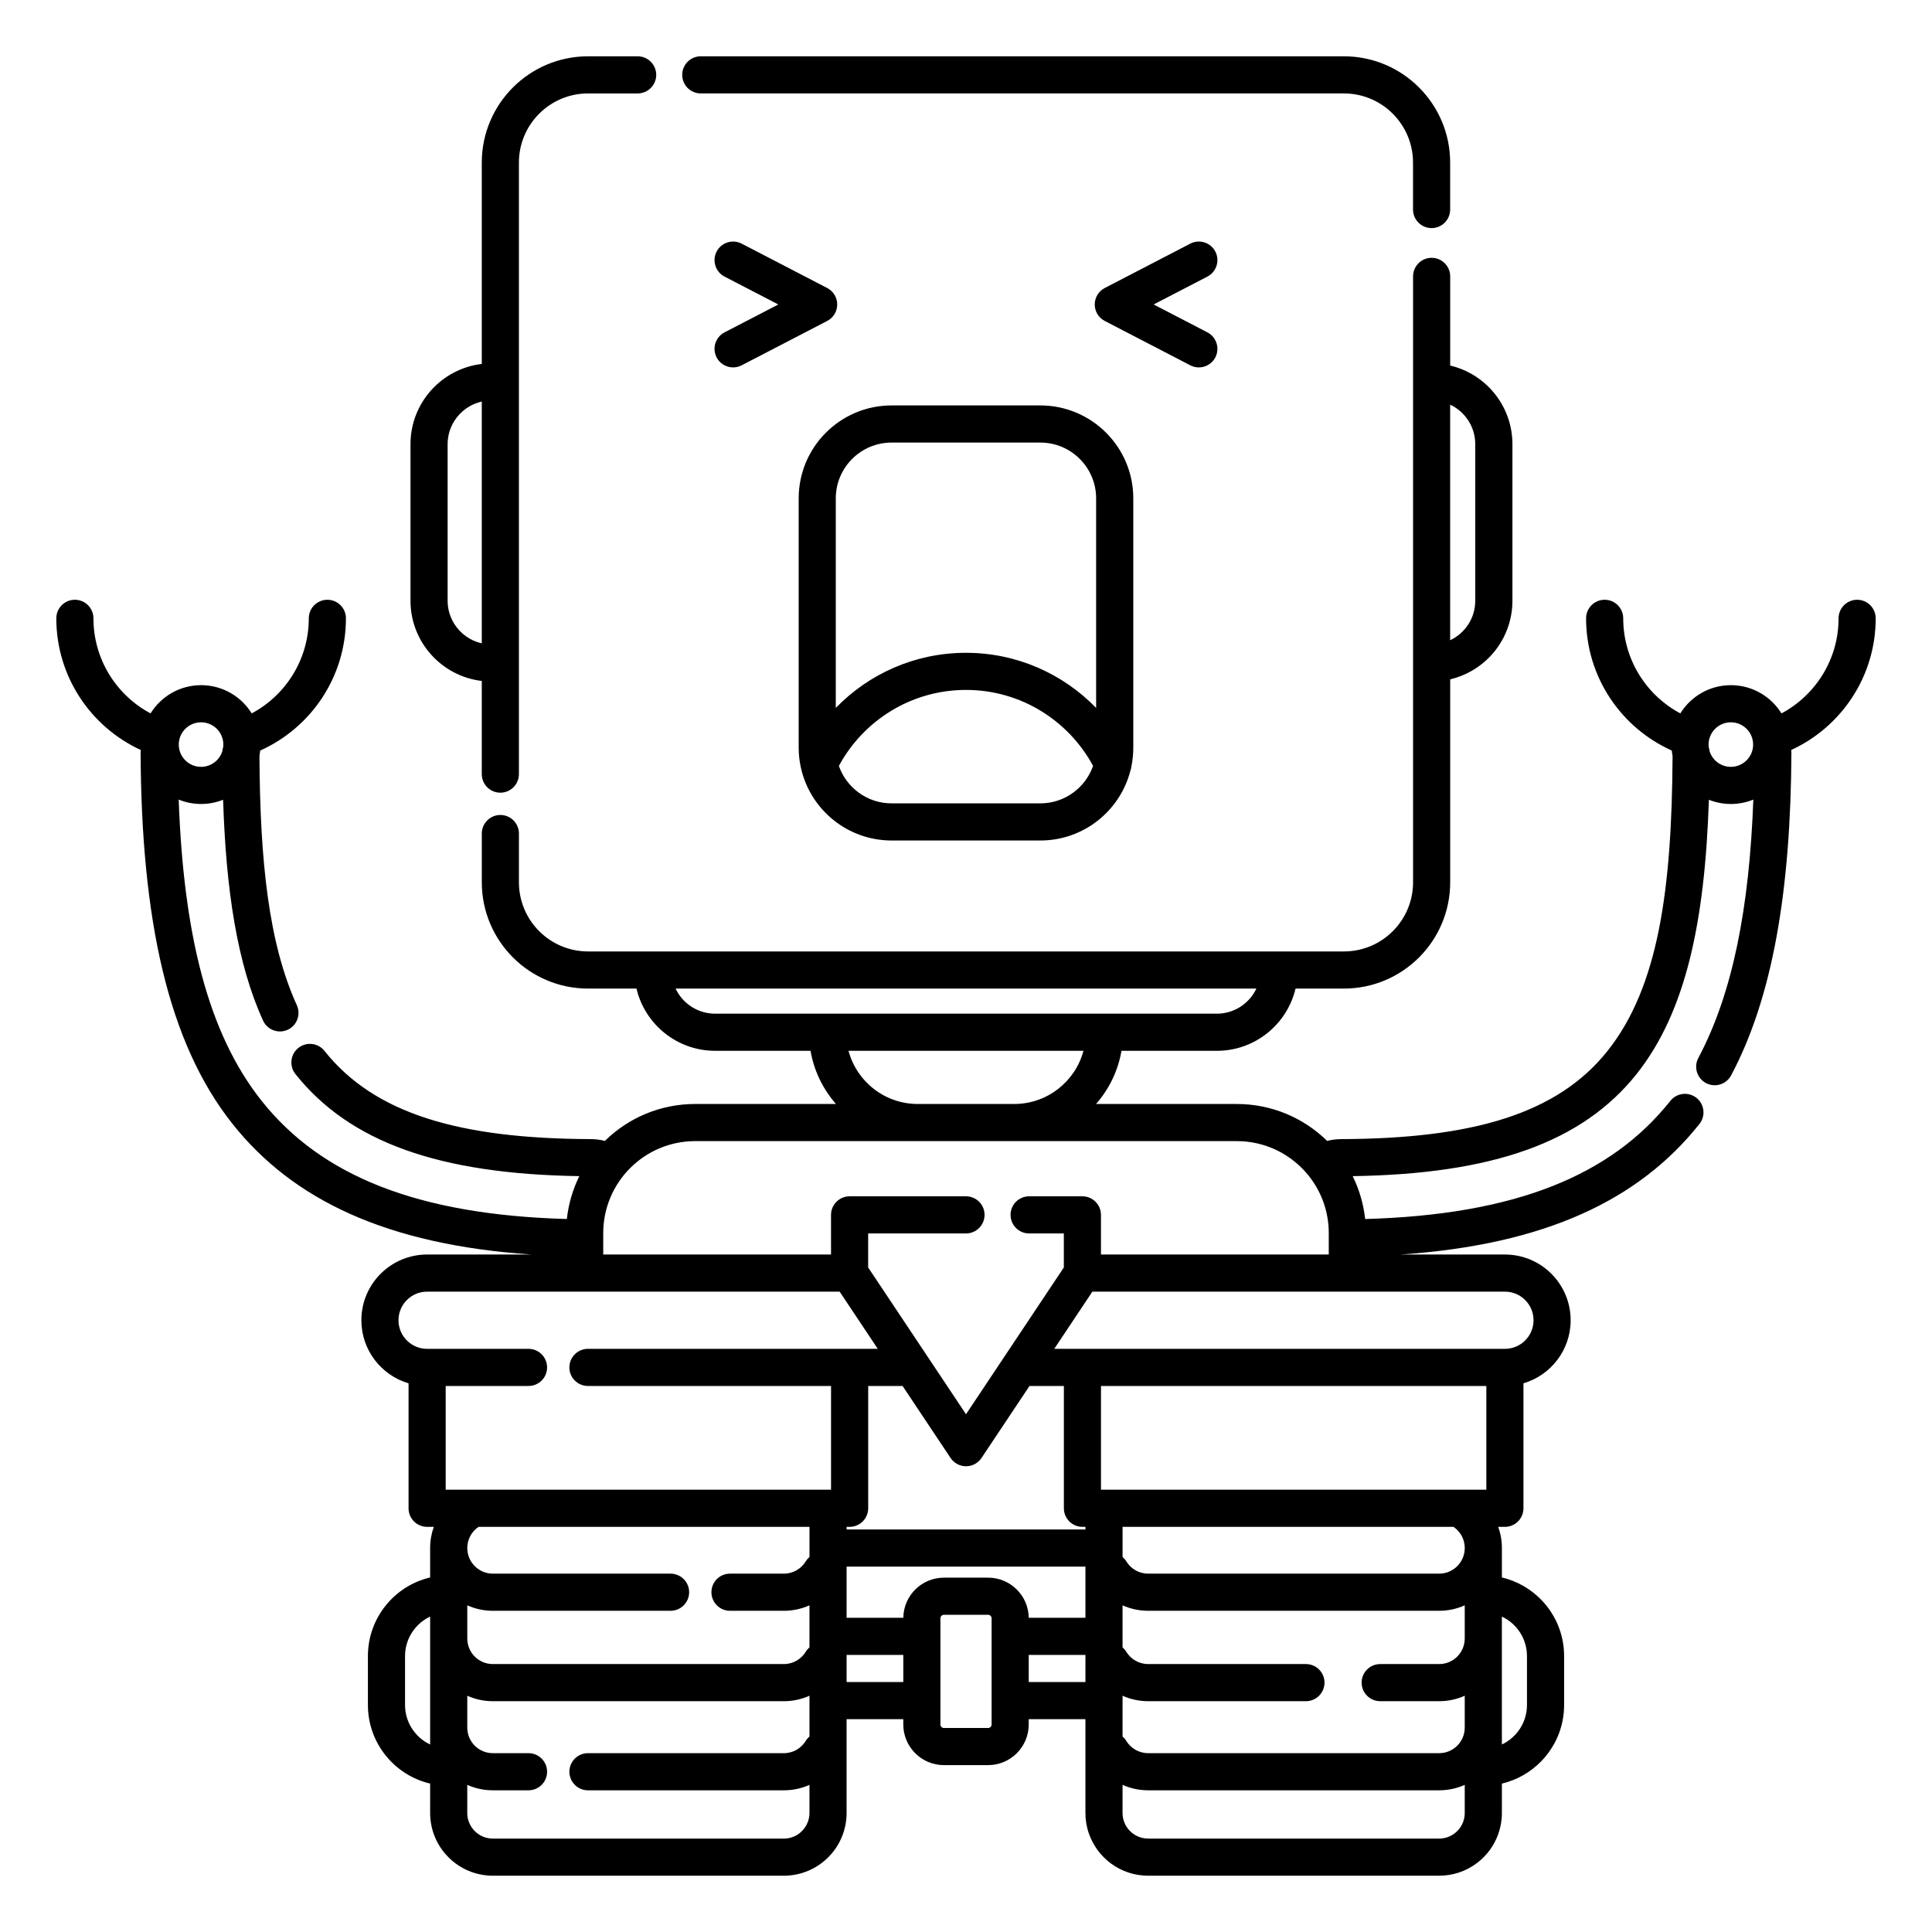 <?xml version="1.0" encoding="UTF-8"?>
<!-- Uploaded to: ICON Repo, www.svgrepo.com, Generator: ICON Repo Mixer Tools -->
<svg fill="#000000" width="800px" height="800px" version="1.1" viewBox="144 144 512 512" xmlns="http://www.w3.org/2000/svg">
 <path d="m312.67 405.98c2.234 9.449 10.715 16.492 20.84 16.492h25.289c0.918 5.34 3.309 10.184 6.742 14.094h-37.305c-9.316 0-17.77 3.731-23.941 9.785-1.207-0.309-2.469-0.473-3.766-0.477-34.844-0.133-57.289-6.711-70.543-23.379-1.684-2.125-4.785-2.481-6.91-0.789-2.125 1.688-2.481 4.785-0.797 6.91 14.387 18.09 38.141 26.512 75.246 27.07-1.723 3.496-2.863 7.324-3.305 11.363-39.812-1.113-65.18-11.555-80.887-31.316-14.355-18.055-20.691-44.488-21.98-79.836 1.828 0.75 3.836 1.164 5.941 1.164 2.059 0 4.027-0.398 5.828-1.117 0.777 23.945 3.699 43.391 10.586 58.52 1.133 2.469 4.043 3.562 6.516 2.438 2.477-1.125 3.57-4.047 2.438-6.519-7.508-16.477-9.762-38.43-9.906-66.051 0.086-0.473 0.156-0.949 0.207-1.434 13.379-5.996 22.711-19.438 22.711-35.039 0-2.715-2.207-4.918-4.922-4.918s-4.922 2.203-4.922 4.918c0 10.906-6.129 20.395-15.133 25.195-2.773-4.488-7.742-7.481-13.402-7.481-5.656 0-10.625 2.992-13.402 7.481-9.004-4.801-15.133-14.289-15.133-25.195 0-2.715-2.203-4.918-4.922-4.918-2.715 0-4.918 2.203-4.918 4.918 0 15.473 9.18 28.82 22.375 34.887-0.027 0.207-0.039 0.422-0.039 0.637 0.207 44.527 7.293 76.984 24.375 98.477 15.969 20.086 40.824 32.012 79.242 34.598h-27.68c-9.625 0-17.43 7.805-17.43 17.422 0 7.906 5.285 14.586 12.508 16.711v33.117c0 2.719 2.195 4.922 4.922 4.922h1.77c-0.629 1.73-0.973 3.598-0.973 5.543v7.867c-9.457 2.223-16.492 10.715-16.492 20.836v12.953c0 10.125 7.035 18.613 16.492 20.84v7.789c0 9.176 7.449 16.621 16.617 16.621h77.129c9.168 0 16.617-7.445 16.617-16.621v-24.867h15.027v1.41c0 5.945 4.82 10.773 10.766 10.773h11.707c5.945 0 10.766-4.828 10.766-10.773v-1.41h15.027v24.867c0 1.879 0.312 3.75 0.945 5.523 0.531 1.5 1.277 2.926 2.211 4.219 0.996 1.375 2.207 2.594 3.562 3.606 1.43 1.062 3.031 1.895 4.727 2.449 1.66 0.547 3.422 0.824 5.176 0.824h77.125c1.762 0 3.512-0.277 5.184-0.824 1.754-0.578 3.406-1.449 4.883-2.57 1.309-0.996 2.469-2.191 3.434-3.523 0.906-1.27 1.645-2.664 2.164-4.133 0.629-1.77 0.957-3.641 0.957-5.516v-0.055-7.789l0.047-0.008c1.988-0.48 3.918-1.238 5.688-2.262 1.691-0.973 3.246-2.18 4.617-3.57 1.355-1.379 2.516-2.938 3.461-4.629 1.094-1.969 1.871-4.109 2.293-6.32 0.258-1.336 0.383-2.691 0.383-4.051v-12.953c0-2.195-0.332-4.391-1.004-6.488-0.754-2.391-1.945-4.641-3.481-6.625-1.723-2.219-3.887-4.094-6.328-5.488-1.762-1.004-3.66-1.754-5.629-2.227l-0.047-0.008v-7.867c0-1.945-0.348-3.812-0.977-5.543h1.773c2.723 0 4.918-2.203 4.918-4.922v-33.117c7.223-2.125 12.508-8.805 12.508-16.711 0-9.617-7.805-17.422-17.426-17.422h-27.684c38.418-2.586 63.273-14.512 79.242-34.598 1.695-2.125 1.34-5.223-0.785-6.914-2.125-1.691-5.227-1.336-6.918 0.789-15.703 19.762-41.074 30.203-80.887 31.316-0.441-4.039-1.582-7.871-3.305-11.363 37.105-0.559 60.859-8.98 75.246-27.07 13.109-16.492 18.098-40.551 19.148-72.672 1.812 0.719 3.781 1.117 5.836 1.117 2.106 0 4.102-0.414 5.945-1.164-1.055 28.508-5.402 51.23-14.574 68.469-1.281 2.398-0.363 5.379 2.027 6.656 2.398 1.273 5.383 0.363 6.66-2.035 11.07-20.824 15.805-49.164 15.98-85.605 0-0.215-0.008-0.43-0.039-0.637 13.195-6.066 22.375-19.414 22.375-34.887 0-2.715-2.203-4.918-4.918-4.918s-4.922 2.203-4.922 4.918c0 10.906-6.129 20.395-15.133 25.195-2.773-4.488-7.746-7.481-13.402-7.481s-10.629 2.992-13.402 7.481c-9.004-4.801-15.133-14.289-15.133-25.195 0-2.715-2.207-4.918-4.922-4.918s-4.918 2.203-4.918 4.918c0 15.602 9.328 29.043 22.711 35.039 0.047 0.484 0.117 0.961 0.207 1.434-0.188 35.16-3.672 61.105-17.23 78.164-13.254 16.668-35.699 23.246-70.543 23.379-1.301 0.004-2.559 0.168-3.769 0.473-6.172-6.051-14.621-9.781-23.941-9.781h-37.305c3.434-3.91 5.828-8.754 6.742-14.094h25.289c10.125 0 18.605-7.043 20.84-16.492h12.812c15.559 0 28.172-12.621 28.172-28.172v-53.773l0.051-0.012c1.965-0.473 3.867-1.223 5.625-2.227 2.441-1.395 4.606-3.269 6.328-5.488 1.535-1.984 2.727-4.234 3.484-6.625 0.668-2.098 1.004-4.293 1.004-6.488v-41.488c0-2.199-0.336-4.394-1.004-6.488-0.758-2.394-1.949-4.644-3.484-6.625-1.723-2.219-3.887-4.098-6.328-5.492-1.758-1.004-3.66-1.754-5.625-2.227l-0.051-0.008v-23.629c0-2.715-2.203-4.918-4.922-4.918-2.703 0-4.918 2.203-4.918 4.918v160.57c0 10.121-8.207 18.332-18.332 18.332h-200.29c-10.125 0-18.332-8.211-18.332-18.332v-12.918c0-2.715-2.211-4.918-4.918-4.918-2.715 0-4.922 2.203-4.922 4.918v12.918c0 15.551 12.617 28.172 28.172 28.172zm-44.84 187.41v8.438c0 3.746 3.031 6.781 6.777 6.781h9.457c2.715 0 4.922 2.207 4.922 4.922s-2.207 4.918-4.922 4.918h-9.457c-2.418 0-4.711-0.516-6.777-1.441v7.496c0 0.793 0.148 1.582 0.422 2.328 0.414 1.113 1.121 2.106 2.039 2.859 0.656 0.543 1.414 0.961 2.223 1.223 0.68 0.219 1.387 0.328 2.094 0.328h77.129c0.707 0 1.414-0.109 2.094-0.328 0.809-0.262 1.555-0.68 2.215-1.223 0.914-0.754 1.625-1.746 2.035-2.859 0.289-0.746 0.426-1.535 0.434-2.328v-7.496c-2.074 0.926-4.367 1.441-6.777 1.441h-51.926c-2.719 0-4.922-2.203-4.922-4.918s2.203-4.922 4.922-4.922h51.926c2.438 0 4.594-1.301 5.785-3.246 0.273-0.449 0.609-0.84 0.992-1.168v-10.805c-2.074 0.93-4.367 1.445-6.777 1.445h-77.129c-2.418 0-4.711-0.516-6.777-1.445zm264.34 23.617c-2.066 0.926-4.356 1.441-6.777 1.441h-77.125c-2.414 0-4.707-0.516-6.781-1.441v7.453c0 3.742 3.039 6.781 6.781 6.781h77.125c3.75 0 6.777-3.039 6.777-6.781zm0-47.578c-2.066 0.926-4.356 1.445-6.777 1.445h-77.125c-2.414 0-4.707-0.52-6.781-1.445v11.152c0.383 0.324 0.719 0.715 0.992 1.164 1.191 1.945 3.348 3.25 5.789 3.25h41.82c2.715 0 4.918 2.203 4.918 4.918s-2.203 4.922-4.918 4.922h-41.82c-2.414 0-4.707-0.516-6.781-1.445v10.805c0.383 0.328 0.719 0.719 0.992 1.168 1.191 1.945 3.348 3.246 5.789 3.246h77.125c3.75 0 6.777-3.035 6.777-6.781v-8.438c-2.066 0.93-4.356 1.445-6.777 1.445h-15.625c-2.719 0-4.922-2.207-4.922-4.922s2.203-4.918 4.922-4.918h15.625c3.75 0 6.777-3.039 6.777-6.781zm9.844 2.981v33.895c3.934-1.852 6.648-5.848 6.648-10.473v-12.953c0-4.625-2.715-8.621-6.648-10.469zm-284.06 0.012c-0.898 0.434-1.742 0.977-2.512 1.621-0.914 0.781-1.711 1.699-2.352 2.723-0.59 0.934-1.031 1.957-1.328 3.019-0.285 1.008-0.422 2.051-0.422 3.094v12.953c0 1.188 0.176 2.375 0.539 3.508 0.66 2.066 1.91 3.93 3.562 5.328 0.77 0.648 1.613 1.191 2.512 1.621l0.039 0.016v-33.895zm148.83 0.445v28.137c0 0.516-0.414 0.934-0.926 0.934h-11.707c-0.512 0-0.926-0.418-0.926-0.934v-28.137c0-0.512 0.414-0.93 0.926-0.93h11.707c0.512 0 0.926 0.418 0.926 0.93zm-38.426 9.707v7.18h15.027v-7.18zm48.266 0v7.18h15.027v-7.18zm-58.105-25.957v-7.984h-87.703c-1.801 1.219-2.981 3.281-2.981 5.617 0 3.742 3.031 6.785 6.777 6.785h47.098c2.715 0 4.918 2.203 4.918 4.918 0 2.715-2.203 4.922-4.918 4.922h-47.098c-2.418 0-4.711-0.52-6.777-1.445v8.785c0 3.742 3.031 6.781 6.777 6.781h77.129c2.438 0 4.594-1.305 5.785-3.25 0.273-0.449 0.609-0.84 0.992-1.164v-11.152c-2.074 0.926-4.367 1.445-6.777 1.445h-14.289c-2.715 0-4.918-2.207-4.918-4.922 0-2.715 2.203-4.918 4.918-4.918h14.289c2.438 0 4.594-1.305 5.785-3.25 0.273-0.453 0.609-0.84 0.992-1.168zm58.105 16.117h15.027v-13.562h-63.293v13.562h15.027c0.07-5.883 4.871-10.637 10.766-10.637h11.707c5.894 0 10.699 4.754 10.766 10.637zm112.57-24.102h-87.703v7.984c0.383 0.328 0.719 0.715 0.992 1.168 1.191 1.945 3.348 3.25 5.789 3.25h77.125c3.75 0 6.777-3.043 6.777-6.785 0-2.336-1.18-4.398-2.981-5.617zm-146-37.332h-9.113v32.41c0 2.719-2.203 4.922-4.922 4.922h-0.797v0.699h63.293v-0.699h-0.797c-2.715 0-4.922-2.203-4.922-4.922v-32.41h-9.109l-12.723 19.086c-0.918 1.367-2.453 2.191-4.094 2.191-1.645 0-3.18-0.824-4.094-2.191zm154.7 0h-102.12v27.492h94.652 0.137 7.332zm-171.38-25h-109.32c-4.191 0-7.59 3.398-7.59 7.582s3.398 7.578 7.59 7.578h26.871c2.715 0 4.922 2.207 4.922 4.922s-2.207 4.918-4.922 4.918h-21.953v27.492h7.332 0.137 94.652v-27.492h-64.422c-2.719 0-4.922-2.203-4.922-4.918s2.203-4.922 4.922-4.922h76.809zm105.25-39.891h-143.53c-13.449 0-24.371 10.922-24.371 24.379v5.672h60.367v-10.504c0-2.715 2.203-4.918 4.918-4.918h30.852c2.715 0 4.918 2.203 4.918 4.918s-2.203 4.922-4.918 4.922h-25.93v9.016s25.93 38.895 25.93 38.895l25.926-38.895v-9.016h-9.199c-2.715 0-4.922-2.207-4.922-4.922s2.207-4.918 4.922-4.918h14.121c2.715 0 4.918 2.203 4.918 4.918v10.504h60.371v-5.672c0-5.891-2.086-11.293-5.57-15.508-4.477-5.418-11.238-8.871-18.805-8.871zm71.047 39.891h-109.32l-10.105 15.16h119.43c4.191 0 7.586-3.394 7.586-7.578s-3.394-7.582-7.586-7.582zm-111.68-63.824h-62.27c2.168 8.113 9.574 14.094 18.371 14.094h25.527c8.797 0 16.207-5.981 18.371-14.094zm45.824-16.492h-153.92l0.02 0.031c0.426 0.902 0.977 1.75 1.613 2.516 0.777 0.918 1.703 1.715 2.727 2.356 0.934 0.582 1.949 1.031 3.019 1.328 1.004 0.281 2.047 0.422 3.09 0.422h132.98c1.043 0 2.086-0.141 3.09-0.422 1.07-0.297 2.086-0.746 3.019-1.328 1.023-0.641 1.949-1.438 2.727-2.356 0.641-0.766 1.191-1.613 1.613-2.516zm-33.387-57.75c0.148-0.41 0.246-0.844 0.297-1.281 0.305-1.566 0.469-3.184 0.469-4.84v-66.039c0-13.594-11.039-24.629-24.629-24.629h-39.418c-13.59 0-24.629 11.035-24.629 24.629v66.039c0 1.867 0.207 3.688 0.609 5.441 2.481 10.977 12.301 19.188 24.02 19.188h39.418c11.484 0 21.137-7.875 23.863-18.508zm-9.891-1.262c-6.465-11.977-19.129-20.133-33.68-20.133-14.555 0-27.219 8.156-33.684 20.137 2.016 5.777 7.516 9.926 13.973 9.926h39.418c6.457 0 11.957-4.152 13.973-9.93zm-162-106.52c-10.625 1.25-18.891 10.301-18.891 21.262v41.488c0 10.961 8.266 20.008 18.891 21.258v24.695c0 2.715 2.207 4.918 4.922 4.918 2.707 0 4.918-2.203 4.918-4.918v-162.06c0-10.117 8.207-18.332 18.332-18.332h13.137c2.715 0 4.922-2.203 4.922-4.922 0-2.715-2.207-4.918-4.922-4.918h-13.137c-15.555 0-28.172 12.625-28.172 28.172zm325.38 102.64c0.758 2.394 3 4.133 5.637 4.133 3.258 0 5.902-2.644 5.902-5.902 0-3.258-2.644-5.902-5.902-5.902s-5.902 2.644-5.902 5.902c0 0.23 0.008 0.457 0.039 0.68 0.117 0.348 0.195 0.711 0.227 1.09zm-393.91-1.09c0.027-0.223 0.039-0.449 0.039-0.68 0-3.258-2.648-5.902-5.906-5.902-3.258 0-5.902 2.644-5.902 5.902 0 3.258 2.644 5.902 5.902 5.902 2.637 0 4.883-1.738 5.641-4.133 0.027-0.379 0.105-0.742 0.227-1.09zm231.34-10.391v-55.535c0-8.16-6.629-14.789-14.789-14.789h-39.418c-8.156 0-14.789 6.629-14.789 14.789v55.535c8.738-9.008 20.969-14.609 34.5-14.609 13.527 0 25.758 5.602 34.496 14.609zm-162.83-81.188c-1.082 0.246-2.125 0.645-3.09 1.184-1.355 0.758-2.559 1.793-3.512 3.019-0.848 1.09-1.496 2.328-1.91 3.648-0.344 1.109-0.52 2.273-0.52 3.438v41.488c0 1.164 0.176 2.324 0.52 3.438 0.414 1.316 1.062 2.559 1.91 3.648 0.953 1.227 2.156 2.258 3.512 3.016 0.965 0.543 2.008 0.938 3.09 1.184l0.02 0.004v-64.07zm256.65 0.816v62.434c3.938-1.852 6.652-5.848 6.652-10.473v-41.488c0-4.629-2.715-8.621-6.652-10.473zm-68.859-42.672-22.672 11.758c-1.633 0.844-2.656 2.531-2.656 4.367s1.023 3.523 2.656 4.367l22.672 11.758c2.41 1.25 5.383 0.305 6.633-2.106 1.246-2.41 0.305-5.383-2.109-6.633l-14.246-7.387 14.246-7.387c2.414-1.25 3.356-4.223 2.109-6.633-1.25-2.41-4.223-3.356-6.633-2.106zm-123.43 8.738 14.246 7.387-14.246 7.387c-2.41 1.25-3.356 4.223-2.106 6.633 1.25 2.41 4.219 3.356 6.633 2.106l22.668-11.758c1.637-0.844 2.66-2.531 2.66-4.367s-1.023-3.523-2.66-4.367l-22.668-11.758c-2.414-1.25-5.383-0.305-6.633 2.106-1.25 2.41-0.305 5.383 2.106 6.633zm192.29-17.773v-12.438c0-15.547-12.613-28.172-28.172-28.172h-170.42c-2.719 0-4.922 2.203-4.922 4.918 0 2.719 2.203 4.922 4.922 4.922h170.42c10.125 0 18.332 8.215 18.332 18.332v12.438c0 2.715 2.215 4.918 4.918 4.918 2.719 0 4.922-2.203 4.922-4.918z" fill-rule="evenodd"/>
</svg>